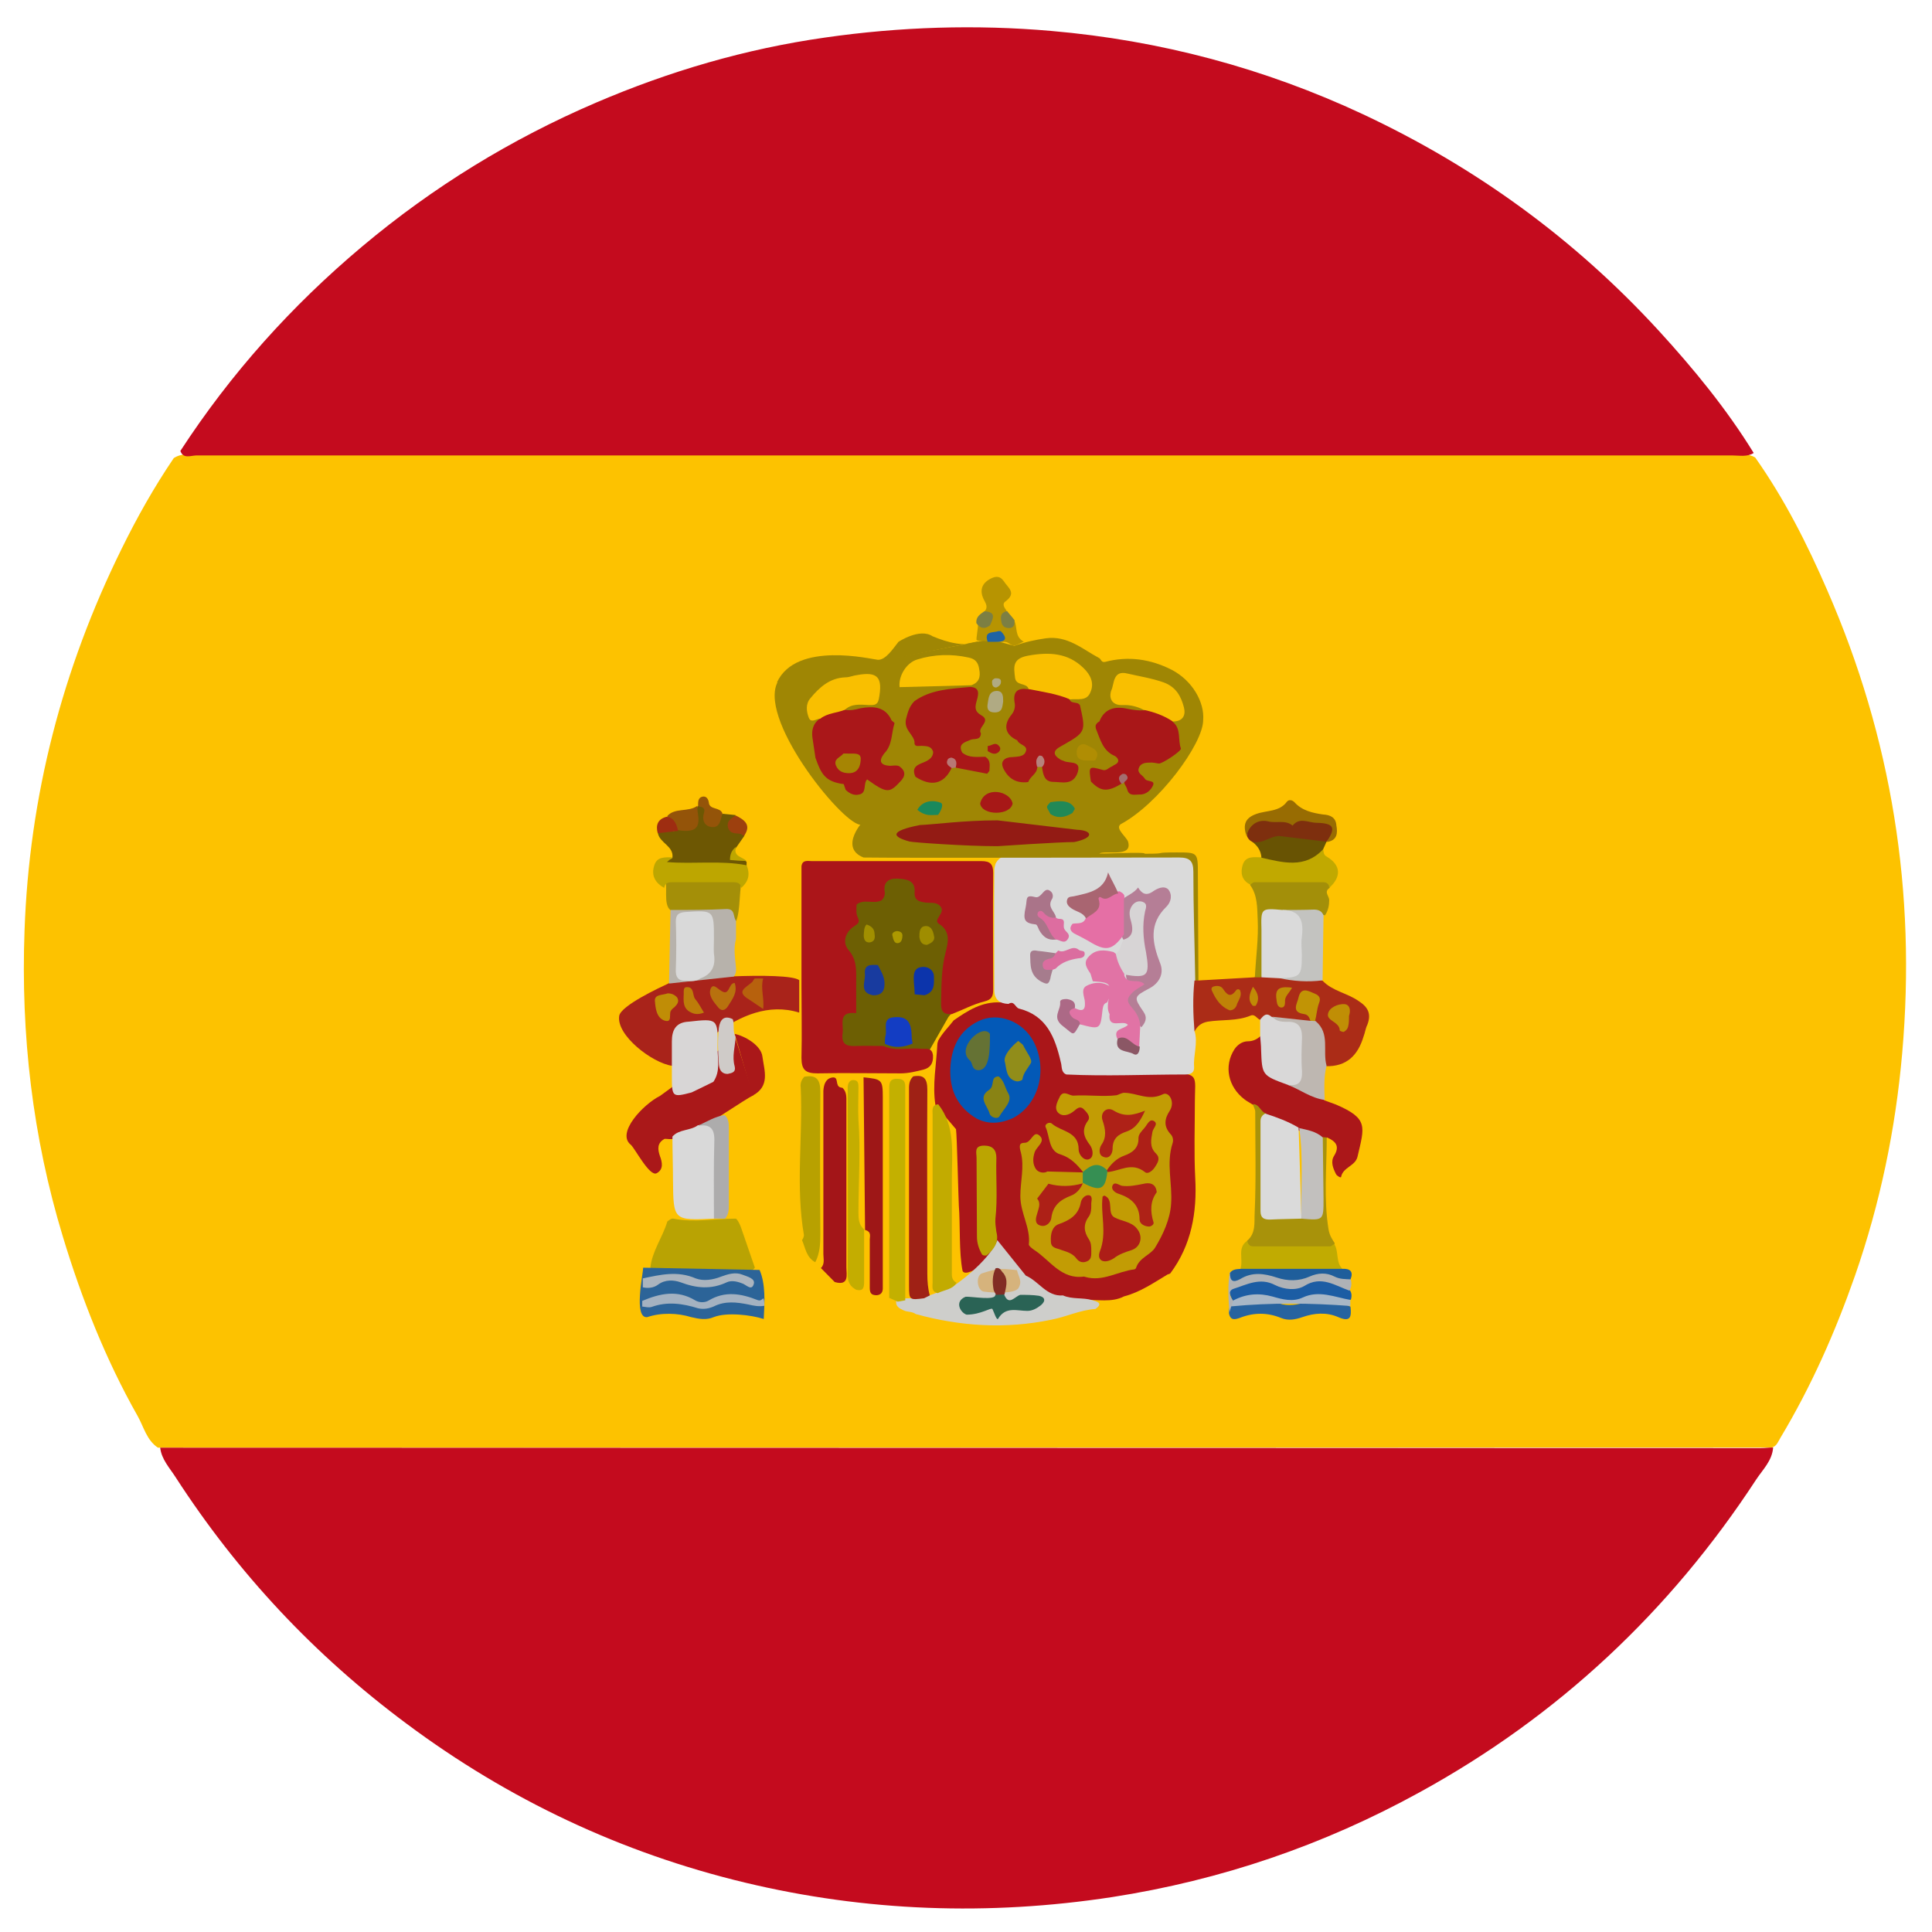 <?xml version="1.0" standalone="no"?><!DOCTYPE svg PUBLIC "-//W3C//DTD SVG 1.1//EN" "http://www.w3.org/Graphics/SVG/1.1/DTD/svg11.dtd"><svg t="1705301104039" class="icon" viewBox="0 0 1024 1024" version="1.1" xmlns="http://www.w3.org/2000/svg" p-id="6294" xmlns:xlink="http://www.w3.org/1999/xlink" width="200" height="200"><path d="M83.7 767.3c-6-4-7.5-11-10.7-16.7-17-30-29.7-62.2-39.7-95.2C17.2 602.4 11 548.2 13 493.3c2.5-71.2 20-138.6 51.4-202.3 8.2-16.7 17.2-32.7 27.7-48.2 4.2-2.7 8.7-2 13.5-2h812c4.2 0 8.7-0.7 12.7 1.7 15.5 22 27.5 45.7 38.2 70.4 34.2 78.4 47.2 160.1 39.7 245.3-3.5 40.2-11.7 79.7-25 117.9-10.5 30-23.2 58.7-39.5 85.9-1.2 2-2 4.5-4.5 5.2" fill="#FDC200" p-id="6295"></path><path d="M933.3 767.5c2.2 0 4.2-0.3 6.5-0.3-0.5 7-5.5 11.7-9 17-45.7 69.9-104.9 125.4-178.1 165.6-51.2 28.2-105.4 46.7-163.3 55.7-65.4 10-130.4 7.7-194.6-7.7-65.4-15.7-125.4-44-179.3-84.2C166.8 877.4 126.1 834 93.1 783c-3.2-5-7.5-9.5-8.2-15.7l848.4 0.2zM95.6 239c26.7-41 58.9-76.9 96.4-108.4 37.5-31.5 78.9-56.9 123.9-76.2 39-16.7 79.2-28.5 121.4-34.5 39.7-5.7 79.9-7 119.9-3.5 57.7 5 112.9 19.7 165.3 44.2 59.7 28 111.9 65.9 156.6 114.6 18.5 20.2 36 41.5 50.4 64.9-3.5 2.2-7.5 1.3-11.2 1.3H103.9c-3 0.1-6.8 1.9-8.3-2.4z m0 0" fill="#C40B1E" p-id="6296"></path><path d="M495.8 585.7c-1.7-10.7 0.5-21.5 1-32 0-0.8 0.3-1.5 0.5-2.2 2.2-4 5.5-7.2 8.2-10.7 7.5-5.2 15-10 24.7-9.5 1.7 0 3.2-1 4.7-1.5 16 4.2 25.5 14.5 28.7 30.7 0.5 3 1 6.5 4.5 7.7 16.5 1.5 33.2 0.5 49.7 0.5 18.5 0 15.5 1.3 15.5 15.2 0 13.5-0.5 27 0.2 40.5 1 18.2-2 35.5-13.2 50.5-0.3 0.2-0.8 0.5-1.3 0.5-7.5 4.5-14.7 9.5-23.2 11.7-6.7 3.5-14.2 1.5-21.5 2h-8.5c-9.5 0.7-15.5-5.5-22.5-10.5-1-0.7-1.5-1.5-2.2-2.2-2.2-3.5-5.2-6.5-7.7-9.7-3-4.5-20.5 11.7-23.2 7-2-9.5-1.2-25.2-2-34.7-0.2-3-1-37.7-1.5-40.5" fill="#AA1619" p-id="6297"></path><path d="M565.2 569.5c-3-1.2-2.2-4.2-3-6.7-3-13-7.5-24.5-22-28.2-2.2-0.5-2.5-4.5-5.7-2.5-4.7-0.2-7.5-2.2-7.5-7.5 0-21.2-0.2-42.2 0-63.4 0-1.3 0.3-2.2 0.7-3.5 2.2-4.2 6.2-4.7 10.5-5 29-0.7 58.2 1.2 87.4 0.5 6.5 0 7.2 3.5 7.5 8.7 1 19.2 0.3 38.5 0.8 57.7 2.7 9 2 18-0.8 26.7 2 6.5-0.7 13-0.2 19.2 0.2 3-1.7 4-4.7 4-20.8 0-42 1-63 0z m0 0" fill="#DADADA" p-id="6298"></path><path d="M593.7 437.1c-2.5 2.2 3.5 6.7 4.2 9 2.5 8.5-11 4.5-15.2 6.2-1.2 0.5 25.2-1 24 0.2 13.5 0 3.2-0.7 17-0.7 11.2 0 11.2 0 11.2 11.5l0.3 56.4c-0.5 0.5-1 0.5-1.7 0-0.3-19.2-1-38.5-1-57.7 0-5.7-2-7.5-7.5-7.5-29 0-148.4 0.3-167.3 0-14-5.5 1.7-21.2-1.7-17.5h137.7z m0 0" fill="#9F8604" p-id="6299"></path><path d="M519.5 339.9c1.5-0.5 3.2-0.5 4.7-0.3 4.7-0.2 9 1.7 13.5 2.7 5.5-2 11-3.2 16.7-4 11.5-1.5 19.2 5.7 28.2 10.5 1 0.5 1 2.5 3.2 2 12.2-3.2 24-1.5 35.2 4.2 11 5.7 17.5 17.2 16.7 26.7 0 12.5-23.7 44.7-44.2 55.4H455.8c-10.2-1.2-55.7-57.9-43-76.7" fill="#9F8604" p-id="6300"></path><path d="M411.8 361.7c10.2-22.2 50.4-12.2 53.4-12 4.2 0.3 8.2-6 11-9.5 0 0 11.2-7.5 18-3 7.7 3.2 17.5 6.2 25.5 2.5" fill="#9F8604" p-id="6301"></path><path d="M667.8 540.5c-1.7-0.7-2.7-3.2-5-2.2-7.2 3-15 2-22.7 3.2-3.7 0.7-5.5 2.5-7 5.2-0.7-9-1-18 0-27h1.7c10-0.5 20-1.2 30-1.7 1-0.5 2.2-1 3.5-1.2 3.2-0.2 6.5-0.2 9.7 0.3 7.5 2.2 15.7-0.8 23 2.7 5.2 5.5 13 6.5 19 10.7 5 3.2 7 6.7 4.7 12.7-1 2-1.2 4.2-2 6.2-3 10-9 16-20 15.7" fill="#AB2C17" p-id="6302"></path><path d="M702 583.2c2 0.8 4.2 1.5 6 2.2 17.5 7.5 15.2 11.7 11.5 27.7-1.2 5-7.7 5.5-8.7 10.7 0 0.7-2.2-0.5-2.7-1.5-1.5-3-3-6.5-1-9.7 3.2-5.2 0.8-7.7-3.7-9.7-0.7 0.3-1.2 0.5-2 0.5-4.2-1.5-8.5-3-13-4.2-5.7-2.2-11.2-5-17.2-7.2-3.7-0.7-4.2-5-7.5-6.7-1.5-1-3-1.7-4.2-2.7-8.5-6.5-11-17.5-5.2-26.5 1.5-2.2 4-4.2 7.2-4.2 2.5 0 4.7-1 6.5-2.7" fill="#AB1719" p-id="6303"></path><path d="M399.3 580.5c-4.5 2.2-24.5 16-29 17.7-4.2 2.2-8.7 3.2-13 5.2-1.5 0.7-3.2 0.2-5 0.2-4.2 2.2-3.7 5.7-2.5 9.2 1.2 3.2 2 7-1.7 9-3.7 2.2-11.5-13-13.7-15-8-6.2 6.5-21.5 15.5-26 11.7-8.2 37-29 39.7-31.2" fill="#AA1819" p-id="6304"></path><path d="M389.4 548c5.2 1 14 6 14.7 12 1 7.5 4.2 15.7-5.2 20.7" fill="#AA1819" p-id="6305"></path><path d="M423.6 536.7c-32.7-10.2-59.7 28.2-67.4 28.2-10.5-1.5-29.7-16.2-28-26.5 1-5.5 21.5-15 26.2-17.2 1.7-2.7 63.2-6.5 69.2-1.7" fill="#A9231A" p-id="6306"></path><path d="M400.1 671.9c-1.2 1.7-3.2 2.2-5.2 2.2-15 0.3-30 0.3-45 0-2 0-3.7-0.5-5.2-2.2 1-9 6.5-16 9-24.5 1-0.7 2-1.7 3.2-1.5 11 2.2 22.2 0 33.2 0 1.7 1.5 3 5.7 3 5.7" fill="#B9A303" p-id="6307"></path><path d="M435.1 672.1c2.2-2.2 1.3-5 1.3-7.5v-86.4c0.2-3 1-6.2 4.2-7 4-1 2.2 3.2 4 4.7 0.5 0.5 1.2 0.5 2 0.7 2.2 2.2 2 5 2 7.5v87.7c0 3.5 1.7 10-6.2 7.7l-7.3-7.4z m0 0" fill="#A31518" p-id="6308"></path><path d="M543.7 676.1c7 3 11 11.2 19.7 10.5 5 2.2 10.5 1 15.5 2.5 2.2 0.7 6.2 1.5 1.7 4.7-8.2 0.5-15.5 4.2-23.5 5.7-24.2 5-48 3.5-71.7-3-2-1.5-4.5-1-6.5-2-2.2-1-4.7-2.2-3.7-5.7 1-1 10.7-0.5 12.2-0.8 3.2-0.2 13.5-4.7 16.5-5.5 1.2-0.3 20.2-13.7 24.7-25.2" fill="#CECECB" p-id="6309"></path><path d="M701 602.7l2.2 0.2c0 16.2-1.7 32.7 1 49 0.5 2.7 1.7 4.7 3.2 7-0.7 4-4.2 3.5-6.7 3.7-11 0.2-22.2 0.5-33.2 0-3 0-7.2 0.5-6.5-5 4.8-4 3.7-10 4-14.7 0.8-17.7 0.3-35.7 0.3-53.7 0-1.3-1-2.7-1.2-4 3.5 0 4 4.2 7 5-0.8 15-0.3 30-0.3 44.7 0 8.2 0.7 8.5 8.5 8.7H690c9.5-0.5 9.5-0.5 9.5-10v-23c0-2.4-0.4-5.4 1.5-7.9z m0 0" fill="#A8920A" p-id="6310"></path><path d="M426.3 570.7c6.7-1.2 8.5 1.7 8.5 8.2-0.2 25-0.2 50 0 74.9 0 5.2-0.2 10.5-2.7 15.2-4.7-2.5-5.2-7.5-7-11.7 0.5-0.8 1-1.7 1-2.7-4.5-26-0.5-51.9-1.7-78.2-0.3-1.9 0.2-3.9 1.9-5.7z m0 0" fill="#B8A100" p-id="6311"></path><path d="M356.4 454.6c0.8-6.2-6.7-7.7-7.7-13 3.2-2.2 7.7 0.3 11-2.2 9.7 1 8.2-6.7 10-12 2.7-1.5 4 0 4.7 2.2 3 7.5 3 7.5 8.5 1.7l7 0.7c-1.7 4.2-2.5 7.7 3.5 9 1 0 1.5 1 1 2.2l-4.2 6c-4.7 7.2 2.7 5.5 5.5 7.5v2.5c-0.8 1.5-2 2.2-3.5 1.7-10.5-2-21.2-0.8-31.7-1-3 0-6.2 0-8.5-2.5 1.1-2.6 3.4-1.3 4.4-2.8z m0 0" fill="#6D5703" p-id="6312"></path><path d="M682.6 575c-13.7-5-13.7-5-14.2-18.7 0-2.2-0.3-4.7-0.5-7.2v-8.7c1.7-2 3.2-4 6-1.5 3.2 1.2 6.2 2.2 9.7 2.2 5-0.3 7.7 2.5 8.2 7.2 0.7 7.5 0.7 15 0 22.2-0.5 6.2-4.2 6.5-9.2 4.5z m0 0" fill="#D9D8D8" p-id="6313"></path><path d="M668.3 518h-3.2c0.5-10.2 2-20.5 1.5-30.7-0.3-6 0-12.7-4-18.2 0.5-3.7 3.7-3.5 6.2-3.5 10-0.5 20.2-0.5 30.2 0 2.7 0 7-0.2 5.7 5-3.2 2.2-0.2 4.2-0.2 6.5 0 2.7-0.5 5.5-2.2 8-7.5-1-14.7-1.2-22-0.8-8.7 0.5-9.2 1-9.2 9.7v16.5c-0.8 2.8-0.8 5.5-2.8 7.5z m0 0" fill="#A38F09" p-id="6314"></path><path d="M704.5 470.6c0-2-1.2-3-3.2-3h-36.5c-0.7 0-1.5 1-2.2 1.2-4.5-2.2-5.2-6.2-4-10.2 1.5-5.2 6.2-4.2 10-4.2 4.5-2.2 8.7 0.7 13.2 0.2 6.7-0.7 13.5-1 19.5-4.7 0.3 1.5 0 3.2 2 4.2 7.5 4.5 7.7 10.7 1.2 16.5z m0 0" fill="#C1A900" p-id="6315"></path><path d="M661.1 657.6c0.3 2 1.3 3 3.2 3H705c0.7 0 1.5-1 2.2-1.2 2.5 4 0.7 9.5 4.2 13-1.2 1.5-3.2 2-5.2 2.2-14.5 0.3-29 0.5-43.5 0-2 0-4-0.5-5.2-2.2 1.6-5.3-1.9-11 3.6-14.8z m0 0" fill="#C1AB01" p-id="6316"></path><path d="M393.6 465.3c-2 5.7-1 17.5-3.5 23-5.2-4-11.5-4-17.7-4.2-5.7 0-11.7 1.7-17-1.7-4.2-3-1-13.5-3.2-17.2" fill="#A48F08" p-id="6317"></path><path d="M354.6 521.3l0.8-39c9.7 0 19.5 0 29.5-0.5 5-0.2 3.5 4.2 5.2 6.2v9.7c-1.2 4.2-0.7 8.7-0.2 13.2 0.2 2.2 0.7 4.7-1 6.7l-34.3 3.7z m0 0" fill="#B7B2AB" p-id="6318"></path><path d="M392.9 470.6c-0.3-2.5-2-3-4.2-3h-32.5c-2.2 0-3.7 0.5-4.2 3-4.7-2.7-7-6.5-5.2-12 1.5-4.7 5.7-4.2 9.7-4.2l-3 2.5c14.2 1.2 28.5-1 42.2 1.7 2.1 5 0.9 8.7-2.8 12z m0 0" fill="#BDA600" p-id="6319"></path><path d="M682.6 575c5.5 0.7 7.7-1.2 7.5-7.2-0.5-6-0.2-12 0-18 0-5.7-2.2-8.5-8-8.2-3 0-5.7-0.3-7.7-2.7l20.5 2.2c1-0.5 1.7-0.3 2.5 0.2 7.7 6.5 3.5 15.7 5.7 23.5-1.5 6-1.2 12-1 18.2-7.3-1-13-5.5-19.5-8z m0 0" fill="#BEB7B1" p-id="6320"></path><path d="M679.8 482.3c5.5 0 11 0 16.5-0.2 2.5 0 4.2 0.7 5.2 3l-0.5 34.5c-7.7 1-15.5 0.5-23-1.2 9.5-2.5 10.7-9.5 9.7-17.7-0.2-2.2-0.2-4.2 0-6.5 0.3-4.7-0.2-8.5-6-9.5-1.1 0.1-1.9-0.9-1.9-2.4z m0 0" fill="#C3C3C0" p-id="6321"></path><path d="M653.6 689.8c-3.2-6-2.5-7.7 3-10 7-2.7 13.7-3 21-0.7 5.2 1.7 11 1.5 16.2-0.7 7.5-3 17.7 0 21.7 5.5 1 1.5 1 3.2 0.5 5" fill="#1C5DA4" p-id="6322"></path><path d="M701.3 450.1c-9.7 10.5-21.5 7-32.7 4.5-0.2-3.7-2.2-6.5-5-8.5 10-6.2 21.2-5.7 32.5-4.5 2.7 0.3 5.2 2 7 4.5l-1.8 4z m0 0" fill="#685303" p-id="6323"></path><path d="M715.8 692.6c0.5 5 0.3 8.5-6.5 5.5-6.2-2.7-12.7-2.2-19 0-3.7 1.3-7.5 2-11.2 0.5-7.2-3-14.5-3-21.7-0.2-2.7 1-5.2 1.7-6-2.2 0-1.5-0.3-3.2 1.2-4.2 8.2-3 16.7-4.2 25.2-1.2 5 1.7 10.2 0.7 15-0.8 8.5-2.9 15.7-1.1 23 2.6z m0 0" fill="#27639F" p-id="6324"></path><path d="M402.6 673.1c3.2 7.5 2.7 16.7 2.2 26-6.7-2.2-19.7-3.7-26.5-1-4 1.7-7.7 1-12 0-7-2.2-16-2.5-23.2 0-7.5 1-2.2-23.2-2.2-26.2" fill="#2C6498" p-id="6325"></path><path d="M678.1 443.1c-5 0-9 4.5-14.5 3-1.2-0.5-2.2-1.7-2.7-3-0.2-6 3-10.5 9-9.7 10 1.2 19.7-0.5 29.7 1 3.2 0.5 6.5 1 7.7 4.2 1.5 4-2.2 5.2-4.2 7.5l-25-3z m0 0" fill="#7E2F0E" p-id="6326"></path><path d="M703 446.3c5.2-7.5 4.2-10-5.2-10.2-4.2 0-9-3.2-12.7 1.5-3.7-3.2-8.5-1.2-12.7-2.2-5.7-1.5-10.5 2-11.7 7.7-2.2-6.2-0.5-9.7 5.2-11.7 5.5-2 12.2-1 16.2-6.5 1-1.2 2.7-1 4 0.3 4 4.5 9.7 5.7 15.2 6.5 3.7 0.2 6.7 1.5 7 5.7 0.7 3.9 0.7 8.2-5.3 8.9z m0 0" fill="#986C02" p-id="6327"></path><path d="M652.6 692.4l-1 3.2c-0.5-7.2-1-14.5 0.3-21.5 0.5 0.3 1 0.5 1.2 0.5 14.2-4 28.5 3.7 42.7-0.7 6.7-2.2 14-0.3 20 4 0.8 2.2 0.5 4.2-0.5 6.2-7.7-2.7-15-8.2-24-2.5-4.2 2.5-10.5 2-15.5-0.5-8-4.2-15-0.2-22 2-3 1-2.2 4.2 0 6.5 0.8 1.3-0.7 2-1.2 2.8z m0 0" fill="#AFB2B6" p-id="6328"></path><path d="M405.1 692.1c-3 0.5-5.5 0-8.5-0.7-6-1.2-12.2-2-18.2 1-2.7 1.2-5.5 1.7-8.5 1-8-2.5-16.2-3.7-24.5-0.7-1.5 0.5-3.2 0-5-0.2v-3c9.5-4 18.7-6 28.2-0.2 2.2 1.2 5 1.2 7 0 8.7-5.2 17.2-3.7 26-0.2 1.5 0.5 2.2-0.3 3-1 0.5 1 0.5 2.5 0.5 4z m0 0" fill="#A4B2C1" p-id="6329"></path><path d="M542.7 340.2c-1 0-4 2-5 2-2.2 0-3-2-5.2-2-0.8 0-3.7 0.2-4.2 0-1.5-0.5-9.7 0-10.7-1-0.3-0.5 1-7.5 0.7-8 0.5-2.7 5.2-5 3.5-7.2 2.2-2.2 0.5-4.5-0.5-6.5-2-4.2-1.2-8 3.2-10.5 2.7-1.5 5.2-2.2 7.5 1 2.2 3.5 7 6.2 1 10.7-2.2 1.5-0.5 3.5 0.5 5 0 2-2 4.2 0.3 6 1.5 1 2.7-0.2 3.7-1 2 4 0 8.5 5.2 11.5z m0 0" fill="#B79401" p-id="6330"></path><path d="M715.8 678.1c-2.7-0.2-5.5 0-8.5-1.5-4.2-2.2-8.7-2-13.2 0-5.5 2.5-11.7 2.5-17.5 0.5-6.7-2.2-13-3-19.2 0.8-4 2.2-5.5 1-5.5-3.2 1.5-2.2 4-2 6.2-2.2h53.7c3.7-0.1 5.7 1.4 4 5.6z m0 0" fill="#1F5E9B" p-id="6331"></path><path d="M340.6 677.6c9.5-2 18.5-4.2 28.2 0 4 1.5 9 0.8 13.5-1 3.5-1.3 7.5-2.5 11.2-1 2.5 1 7 2 6 5-1.2 4-4.2 0-6.5-0.5-2.5-1-5.5-1.5-7.7-0.5-8.5 4-16.2 3.2-24.7 0-3.5-1.2-8-1.5-11.7 1.2-2.2 1.7-5.2 2.2-8.2 1.5v-4.7z m0 0" fill="#ABB4BE" p-id="6332"></path><path d="M652.6 692.4c0.5-1 0.7-2 1.2-3.2 6.7-3.5 13.5-4 20.7-2 5.2 1.5 10.7 3 16 0.5 8.5-4 17-0.2 25.2 1.3v3.2c-20.9-1.6-41.9-1.8-63.1 0.2z m0 0" fill="#A8B7C6" p-id="6333"></path><path d="M397.1 529.8c-7.2-4.2-2-6.2 1.2-9 0.8-0.5 1-1.5 1.7-2.2h4.5c-1.5 5.2 0.7 10.7 0 16.2" fill="#B7610D" p-id="6334"></path><path d="M388.4 540.2c1 3-0.2 6.5 1.5 9.5-0.3 5.2-2 10.2-0.5 15.5 0.7 3-1.2 3.5-3.7 4-3.5 0-4.5-2.5-4.7-5.2-0.5-6.5-0.7-13 0-19.2 0.6-4.1 2.6-7 7.4-4.6z m0 0" fill="#CFCBC8" p-id="6335"></path><path d="M369.6 427.1c0 1 0 2.2 0.2 3.5 1.5 8.2-1 10.7-10 9.5-2.7-2-4.2-4.7-6.2-7.5 4-4.7 11.3-2 16-5.5z m13.3 4c-1 3.3-1.2 8-6 7.2-3.7-0.5-5-4-3.7-7.7 0.7-2.7-1.5-3-3.2-3.2 0-2.2-0.2-4.7 2.5-5.2 2-0.3 3 1.5 3.2 3.2 0.4 4 5.9 2.2 7.2 5.7z m0 0" fill="#945409" p-id="6336"></path><path d="M348.6 441.6c-1.2-4.5 0.2-7.5 4.7-8.7 4.2 0.5 5.2 4 6.2 7.5l-10.9 1.2z m0 0" fill="#9E2D11" p-id="6337"></path><path d="M394.3 443.1c-0.7-0.5-1.5-1.2-2.2-1.2-2.5-0.3-5.2 0-6.2-3.2-1-3.5 1.7-5 4-6.5 4.4 2.2 8.7 4.9 4.4 10.9z m0 0" fill="#9D400E" p-id="6338"></path><path d="M537.7 328.7c0 2 0 4-2.7 4.2-2.2 0-3.7-0.8-4.2-3-0.5-2.7-0.8-5.2 3-6 1.2 1.6 2.7 3.1 3.9 4.8z m-16-4.7c6.5 0.3 4.7 3.7 3 7.5-3 2.2-5.2 1.5-7.2-1.2-0.3-3.6 2.2-4.8 4.2-6.3z m0 0" fill="#7C7F43" p-id="6339"></path><path d="M395.6 456.3c-3 0-5.7-0.2-8.7-0.5 0-3.2 1-5.2 3.2-7-1.7 5.3 3.5 5.3 5.5 7.5z m0 0" fill="#BDA600" p-id="6340"></path><path d="M574.2 621.4c-3.2-4-6.5-7.7-12-9.5-6.5-1.7-5.7-9.5-8-14.5-0.7-1.5 2-3.2 3.5-1.7 5 4.2 14 4 14 13.5 0 3 3 6.2 5.5 5.2 2.7-1 2.2-5.2 0.5-7.5-3.2-4.2-4.7-8-1-13 1.5-2.2-0.8-4.5-2.5-6.2-2-1.7-3.5 0-5 1.2-2.7 2.2-6.2 3.2-8.5 0.7-2.2-2.5 0-6.2 1.2-8.7 2-3.2 5 0 7.2-0.2 7.5-0.5 15.2 0.7 22.7-0.2 1.2-0.3 2.7-1.3 4-1.3 6.7 0 13 4.5 20.5 0.8 3.2-1.7 6.7 4 3.7 8.7-3 4.5-3.2 8.5 0.5 12.5 1.2 1.2 1.5 3.2 1 4.7-3.5 10.7 0 21.5-0.8 32.2-0.5 8-4.2 16.2-8.5 23.2-2.2 3.7-8.2 5.2-10 10.5 0 0.5-0.8 1-1 1-8.7 1-16.7 6.7-26 4-0.2 0-0.5-0.2-0.7-0.2-12 1.7-18-8.7-26.2-14-1.2-0.8-3-2.2-3-3 1-9-4.5-16.5-4.5-25.7 0-7.5 2.2-15.5 0.3-23-1-3.5-1-5.2 2-5.2 3.7 0 4.5-7 8-3.7 3.2 3-1.7 5.7-2.7 8.7-1 3-1.2 6.2 0.7 9 1.5 2 4.5 2.2 6 1.2l19.1 0.5z m0 0" fill="#C29C04" p-id="6341"></path><path d="M517.7 592.9c-10.2-6-14.5-15.2-14-26.7 0.5-10.7 4.5-20 15-25 10.2-5 23.5 0 29.2 11 7.7 15 2.5 33.5-11.2 40.5-6.2 2.7-12.5 3.5-19 0.2z m0 0" fill="#0359B7" p-id="6342"></path><path d="M491.3 559c-18.7 0-49.7 1-49.5-4.5 0.5-4.2 2.5-74.7 9.7-84.9 4-6.2 45-5 50.2 1.2 3 3.7 17 51.5 1 68.2" fill="#6D5F03" p-id="6343"></path><path d="M507 679.9c-2.2 3.7-6.5 3.7-10 5.5-3.5-0.8-2.7-3.5-2.7-5.7v-88.9c0-2.2-0.7-5.2 3-5.5 9.2 11.7 7.2 25.7 7.2 39.5v49c0 2.3-0.3 4.6 2.5 6.1z m0 0" fill="#C2AB00" p-id="6344"></path><path d="M520.5 664.9c-1.7-3-2.7-6-2.7-9.5 0-14-0.2-28-0.2-41.7 0-2.7-1.5-6.5 4-6.5 4.5 0 6.5 2.2 6.5 6.5-0.3 10.7 0.7 21.5-0.5 32.2-0.2 2.2 0.2 4.7 0.5 7 1.5 5.5-1.2 9.2-5.2 12.5-1.2 0.2-1.9 0-2.4-0.5z m0 0" fill="#BBA501" p-id="6345"></path><path d="M595.7 498.3c-1-1-1-2-1.2-3.2-0.2-6.2-2-12.5 0.5-18.5 2.7-2.2 6-3.2 8.2-6.2 2 3.2 4.2 4.7 8 2 2.2-1.5 5.7-3.2 8-1 2.2 2.7 1.7 6.5-1 9.2-9.5 9.2-7.5 19.2-3.2 30.2 2 5.2-0.5 10.2-5.7 13-8.5 4.5-8.5 4.7-3.2 12.5 2.2 3.2 1 5.7-1.2 8.2-3.2-3.5-5-8-7.2-12-3-5.2 2.2-7.5 5-10.5-5.5-1.7-5.5-1.7-6-5.7" fill="#B57E96" p-id="6346"></path><path d="M595.9 517c1.7 5.2 7.5 1.2 10.7 4.7-2.2 1.5-4.5 2.5-6.5 4.5-2.7 2.7-3.2 4.5-0.3 7.7 2.7 3 4.8 6.7 4.5 11l-0.5 9.7c-4.7 1.3-7.5-3.2-11.7-4.2-2.2-5.5 3.5-4.7 5.7-7.2-2.5-3-10.7 2.7-9.7-5.7-1.2-2.2-1-4.5-0.7-6.7 1.7-9.7 1.5-10-8.2-10.7l-1.2-4c-1.7-2.7-4.2-5.7-1-9 3.7-4.2 8.5-3.7 13.2-2.5 4.2 2.9 6 7.2 5.7 12.4z m0 0" fill="#E173A5" p-id="6347"></path><path d="M595.7 476.6v18.7c-6.2 8.5-9.5 9.2-18.7 3.5-2.2-1.2-4.5-2.5-7-3.7-2.5-1.2-3.7-3-1.5-5.5 2.5-0.5 5.7 0.5 7-3 1.5-4 4.5-6.7 6.2-11 1-3 7.5-2.7 11.7-3.2 1.5 0.9 3.3 1.7 2.3 4.2z m0 0" fill="#E56FA5" p-id="6348"></path><path d="M559.7 498h-0.2c-4.2 0.5-6.7-1.5-8.7-5-0.5-1-1-2.7-1.7-3-6-0.7-7-2.2-5.5-9 1-4.5-0.5-7 5.2-5.5 1.3 0.3 2.2-0.5 3.2-1.5 1.2-1.2 2.5-3.5 4.7-1.7 1.5 1 1.7 3.2 0.7 4.5-2.2 4 1.3 6 2.2 9" fill="#AA7489" p-id="6349"></path><path d="M586.9 531.3c-2 0.5-2.2 2-2.5 3.7-1.2 10.7-1.2 10.7-11.7 8-2.5-0.5-4.7-1.5-6-3.7-1.2-2.7-2.2-6 3-5 5.2 2.7 5.7-0.2 5.2-4.2-0.5-2.7-2-6.2 1.2-7.7 3.2-1.7 7.2-2 10.5-0.5 6.1 2.6 1.1 6.1 0.3 9.4z m0 0" fill="#E173A5" p-id="6350"></path><path d="M592.7 473.6c-3.2 0-5.5 4.5-9.2 2-0.7-0.5-1.5 0.3-1.2 1 2 6.2-3.5 7.5-6.7 10.2-1.5-3.2-5-3.5-7.5-5.2-1.5-1-3.2-2.5-2.5-4.7 0.5-2 2.5-1.5 4.2-2 7.5-1.7 15.5-3 17.5-12.5 1.6 3.7 3.9 7.2 5.4 11.2z m0 0" fill="#A96571" p-id="6351"></path><path d="M557.9 514c-0.5 1.7-1 3.2-1.2 4.7-1 3.2-1.7 3.2-5 1.5-6-3.5-5.5-8.7-5.7-14 0-3 2.5-2.5 4.2-2.2 3.2 0.3 6.2 0.8 9.2 1.2 1 2-0.5 3.2-1.7 4-3 1.8-1.3 3.3 0.2 4.8z m0 0" fill="#A67C8D" p-id="6352"></path><path d="M569.7 534.3c-4 1-3.2 3.2-1 5.2 1.2 1 3.7 1 3.7 3.2-4 7.2-3 5.7-9 1.2-6.2-4.7-1-8.5-1.5-12.7-0.2-1.5 2-1.7 3.5-1.7 3.3 0.5 4.8 1.8 4.3 4.8z m0 0" fill="#AC6986" p-id="6353"></path><path d="M557.9 514c-2-0.2-4.7 1-5.2-2-0.5-2.7 1.7-3.5 4-4 1.5-0.2 2.2-1.5 3-3l1.2-1.2c3.7 2 7.2-3.5 11-0.3 1 0.8 3.2 0 3 2.2 0 1.5-1.7 2.2-3.2 2.2-4.5 0.7-9 2-12.2 5.5l-1.6 0.6z m0 0" fill="#DB6D9F" p-id="6354"></path><path d="M559.7 498c-4-3-4-8.7-8.5-11.5-1.2-0.7-1.7-1.7-1-3 1-1.2 2.2-0.7 3 0.3 1.7 2 3.8 3 6.5 2.5 1 1.5 4-0.3 4.2 2.5 0 1-0.3 2.5 0.2 3.5 0.7 1.7 3.5 2.7 2 5.2-1.9 3.3-4.4 0.5-6.4 0.5z m0 0" fill="#DD6DA0" p-id="6355"></path><path d="M592.4 550.5c5.2-2.5 7.5 3.7 11.7 4.2 0 2.2-0.8 5.2-3.2 4-3.2-2-10.5-0.7-8.5-8.2z m0 0" fill="#8B5765" p-id="6356"></path><path d="M506.7 406.9c-0.5-0.5-0.7-2-2-1.5-0.7 0.2-0.2 1.2-0.5 2-4 8.2-10.7 9.7-19 4.3-2.5-5.5 1.7-6.5 5.2-8 2.2-1 4.2-2.5 4.2-5.2-1-3.2-3.5-3-6.2-3.2-1.7 0-4 0.8-3.7-2.2-0.8-4.2-5.7-6.2-4.5-12 1-3.7 1.7-6.7 4.5-9.5 8.7-6.2 19.2-6.5 29.5-7.5 5.2 0.2 4.5 3.7 3.5 7.2s-1.2 5.7 2.2 7.7c6 3.2-2.2 6.5 0 9.7-0.2 4-3.7 2.5-5.7 3.5-2.7 1.2-6.7 2-4.2 6.7 3.7 3 8 2.2 12.2 2.2 3.2 2 2.2 5 2.2 7.5l-1.2 1.5-16.5-3.2z m0 0" fill="#A91718" p-id="6357"></path><path d="M539.2 392.4c-6.5-3-7.7-8-3-13.7 1.7-2.2 2-4.5 1.5-6.7-0.8-5.7 2-7.5 7.2-6.7 8-1 15.7-0.7 22 5.5 1 2.5 4.2 0.8 5.5 3 3.2 14.2 3.2 14.2-10 21.7-4.2 2.2-4.7 4.5-0.2 7.2 0.7 0.3 1.2 0.5 2 0.8 3.2 1.2 9.5-0.5 6.7 6.7-2.7 6.2-8.2 4.2-13 4.2-4.2-0.2-5-3.7-5.5-7.2-0.3-0.7 0-2.2-1-2.2-0.7 0-1 1.2-1.7 2-0.2 3.2-3.7 4.5-4.7 7.5-6.2 0.8-10.5-1.7-13.2-7.2-1-2.2-1-4.2 1.7-5.5 1-0.3 1.7-0.5 2.7-0.5 2.7-0.3 6.5 0 7.5-3 1.3-3.4-3.7-3.4-4.5-5.9z m0 0" fill="#AA1819" p-id="6358"></path><path d="M430.6 390.9c-0.5-3.5 0.2-7.5 4-10 3.2-4.7 7.7-6 13-4.7 3 0.5 5.5 0 8.5-0.8 6.7-1.2 13.2-1 16.5 6.5 0.5 0.5 1.5 1 1.5 1.5-1.7 5.2-1 11.5-5.5 16-3.2 4.2-1.7 6.2 3 6.5 1.7 0 3.2-0.5 5 0.2 3.5 2.5 3.5 5.2 0.5 8.2-5.7 6.2-7.2 6.2-17.5-1.2-2.2 2.2 0 7.2-4.2 8-2.7 0.7-5.2-0.5-7.2-2.5l-1-3c-10-1.3-12-5.5-15-14l-1.6-10.7z m0 0" fill="#AA1719" p-id="6359"></path><path d="M594.4 415.4c-7.5 4.5-11 4.2-16.2-1.2-1.2-8-1.2-8.2 6-6.2 2.2 0.8 3.2-1 5-1.7 0.5-0.2 1-0.7 1.7-1 3.5-1.7 1-4.2-0.2-4.7-6.2-2.7-7.5-8.7-9.7-14-0.3-0.7-0.3-1.2-0.3-2 0.3-1 1-1.7 2-2.2 2.7-7 8.5-8.2 15-6.7 2.7 0.5 5.5 1 8.5 0.8 6.5-1 12 0.2 15.5 6.2 4.5 3.7 2.5 9.5 4.2 14 0.5 1.3-10 8.2-11.7 8-1.7-0.2-3.2-0.7-5-0.5-2.5 0-5 0.5-5.7 3.2-0.7 2.5 2.2 3.5 3.2 5.2 1 2 5.5 0.7 4.5 3.5-1 2.5-3.7 5.2-7.2 5-2.5 0-5.5 1-6.5-2.5-0.2-1-1-2.2-1.5-3.2 0-0.5 0-1-0.3-1-1.3 0-1.1 0.7-1.3 1z m0 0" fill="#A91718" p-id="6360"></path><path d="M570.9 439.8c8 0.3 9.5 4.2-1.5 6.5-8.5 0-40.7 2.2-40.7 2.2-17 0-45-2-46.7-2.5-9.2-2.5-10.7-5.5 5.5-8.7 7.5-0.3 23.5-2.5 41.2-2.5l42.2 5z m0 0" fill="#931B14" p-id="6361"></path><path d="M476.8 364.2c-0.7-5.7 3.5-13 9.5-14.7 8.7-2.7 18-3 27-1 3.7 0.7 5.2 2.7 5.7 6.2 0.8 4 0 7-4.2 8.5l-38 1z m0 0" fill="#FAC100" p-id="6362"></path><path d="M567.2 370.7c-7-3-14.7-4-22-5.5-1-3.5-6.7-1.5-7.2-6-0.7-5.7-1.5-10.2 7-11.7 11-2 21-1.5 29.2 6.5 3.7 3.5 6 8 3.7 13-2 4.9-7 3.2-10.7 3.7z m54.4 11.7c-4.7-3.2-10-5-15.5-6.2-3.2-1.7-7.2-2.7-11-2.5-6.2 0.3-7.5-4.2-6-8 1.5-3.2 0.7-10.7 8.5-8.7 6.5 1.5 13 2.5 19.2 4.7 6.7 2.5 9.2 7.5 10.7 13.2 1.1 4.3-0.6 7.5-5.9 7.5z m-173.8-6.2c-4.2 1.7-9.2 1.7-13 4.7-2.2 0-5 2.7-6.2-0.7-1.2-3.2-1.7-7.2 1-10.2 4.7-5.7 10.2-10.7 18.5-11 2.2 0 4.2-1 6.2-1.2 11-2 13.7 1.2 11.5 12.7-0.7 3.5-3 3.2-5.2 3.2-4.8-0.3-9.3-0.8-12.8 2.5z m0 0" fill="#F9BF00" p-id="6363"></path><path d="M531.7 371.9c-0.5 2.5-0.2 5.7-4.5 5.7-3.5 0-4.2-2-3.7-4.7 0.5-3.2 0.7-6.7 5-6.7 3.2 0.2 3.2 3 3.2 5.7z m0 0" fill="#B0AA83" p-id="6364"></path><path d="M536.7 425.9c-1.2 6.5-16.2 6.5-17.2 0 2.2-9.5 16-6.8 17.2 0z m0 0" fill="#A71817" p-id="6365"></path><path d="M556.7 431.4c-2-4.2-2.7-3.2 0-6.2 4.5-0.7 10.7-1.5 13 3.5l-1.3 2.2c-4 2.5-8 3-11.7 0.5z m0 0" fill="#218957" p-id="6366"></path><path d="M504.5 407.1c-1.5-1-3.5-2.2-2.2-4.5 0.2-0.7 1.7-1.2 2.2-1 2.7 0.7 2.7 3 2 5.2l-2 0.3z m0 0" fill="#B87875" p-id="6367"></path><path d="M549.7 406.6c-0.5-2.2-1-4.2 1-6 0.2-0.3 1.5 0 1.7 0.2 1.7 2 1.5 4 0 5.7h-2.7z m0 0" fill="#B6827C" p-id="6368"></path><path d="M528 364.4c-1.7 0-2.2-1.3-2.2-2.7 0-0.5 0-1.2 0.5-1.5 0.5-0.5 1-0.7 1.5-0.7 1.5 0 3 0.2 2.7 2.2 0 1-1 2.2-2.5 2.7z m0 0" fill="#B0AA83" p-id="6369"></path><path d="M594.4 415.4c-1.5-2-2.2-3.7 0.5-5.2 0.5-0.2 2 0 2.2 0.7 1.7 2.2-1 3-2 4.5h-0.7z m0 0" fill="#A36F6F" p-id="6370"></path><path d="M679.8 482.3c10 0.2 11.2 6.5 10.2 14.5-0.5 3 0 6.2 0 9.5 0 11-0.7 11.7-11.7 12.2l-9.7-0.5v-25.2c-0.3-11.5-0.3-11.5 11.2-10.5z m0 0" fill="#DADADA" p-id="6371"></path><path d="M697 541.2l-2.5-0.2c-0.5-1.7-1.2-3.2-3.2-3.5-7.2-1-3.7-5.5-3-9 1.2-5 4.5-3.7 7.7-2.2 2.7 1 4.5 2.2 3 5.7-1 2.8-1.2 6.3-2 9.2z m0 0" fill="#C19405" p-id="6372"></path><path d="M715 538.5c0 2 0 4-0.5 5.7-0.2 1-1 2-2.2 2.7-0.5 0.2-2.2-0.5-2.2-0.7 0-4.7-7.2-5-6.2-9 0.7-3.2 5.2-5.2 8.7-5 2.9 0.3 3.4 3.3 2.4 6.3z m0 0" fill="#C08E05" p-id="6373"></path><path d="M651.8 535.5c-5-2-7.5-6-9.5-10.5-0.5-1 0-2 1.2-2.2 1.7-0.5 3.5-0.2 4.5 1 2.2 3.2 4 5.5 7.2 1 0.5-0.7 2-0.7 2.2 0.5 0.8 2.5-0.7 4.5-1.7 6.7-0.4 2-1.9 3.5-3.9 3.5z m0 0" fill="#BF8207" p-id="6374"></path><path d="M684.8 523.5c-1.5 3-4 4.5-3.7 7.5 0 1.5-0.3 3.2-2.2 3-1.5-0.3-2-1.7-2.2-3.2-1.1-6.3 0.6-8.3 8.1-7.3z m0 0" fill="#C08D06" p-id="6375"></path><path d="M664.1 523c3 3.7 3.5 6.7 1.5 10-0.2 0.2-1.5 0.2-1.7 0-2.6-3-1.8-6 0.2-10z m0 0" fill="#C08A06" p-id="6376"></path><path d="M689.8 645.9c-5.5 0.2-11 0.2-16.7 0.5-3.2 0-5-0.8-5-4.5v-47.7c0-2 1-3.2 2.5-4 6.2 2 12.2 4.2 17.7 7.5" fill="#DADADA" p-id="6377"></path><path d="M701.5 635.4c0 11.5 0 11.5-11.7 10.5-0.5-16 1.2-32-1.2-48 4.2 1 9 1.7 12.5 5l0.4 32.5z m0 0" fill="#C2C0BE" p-id="6378"></path><path d="M378.4 645.9c-21.5 1-21.5 1-21.7-20.5 0-7.5-0.3-15.2-0.3-23 3.5-4 9.5-3 13.5-6 9.5-1.5 10.7-0.7 10.7 8.5 0.2 10.7 0 21.7 0 32.5 0 3.3 0 6.2-2.2 8.5z m0 0" fill="#D9D9D9" p-id="6379"></path><path d="M366.6 579c-10.2 2.7-10.5 2.5-10.5-8.5V552c0-6.2 2.2-10.2 9-10.5 15.2-1.7 15.5-1.7 15.2 13.7 0 6.2 1.7 12.5-2.2 18.2-3.7 1.8-7.7 3.8-11.5 5.6z m0 0" fill="#D8D6D6" p-id="6380"></path><path d="M378.4 645.9c0-13.7-0.2-27.2 0.2-40.7 0.3-7.2-2.2-9.5-8.7-8.5 4.7-2.2 9.2-5 14.2-5.7 2.2 2 2.2 4.7 2.2 7.2v40.2c0 2.7 0 5.2-2 7.5h-5.9z m0 0" fill="#ADACAC" p-id="6381"></path><path d="M497.2 431.9c-3.7 0-6.5 1-11-2.7 3-5.2 8.7-5.2 12.5-3.7 1.8 1.1-0.5 5.1-1.5 6.4z m0 0" fill="#1A895C" p-id="6382"></path><path d="M363.9 519.8c-4.2 0.3-6-1.7-5.7-6.2 0.3-8.5 0.3-16.7 0-25.2 0-3.7 1.5-4.7 5-5 15.2-1 15.2-1 15.2 14.2 0 2.7-0.2 5.2 0 8 1 6.2-1 10.7-7.2 13-2.3 1.7-4.8 1.4-7.3 1.2z m0 0" fill="#D9D9D9" p-id="6383"></path><path d="M353.9 526.5c2 0 3.7 0.7 5 2.2 1.2 2 0.2 3.5-1.3 5-0.7 0.5-1.5 1.2-2 2-1.2 1.7 1 6.7-3.5 5.2-4.2-1.5-4.7-6.7-5-10.5-0.2-3.4 4-2.9 6.8-3.9z m0 0" fill="#C08D06" p-id="6384"></path><path d="M389.4 521c1.7 5-1.2 8.5-3.5 12.2-1.2 2-3.2 3.2-5.2 0.8-2.2-2.7-5.2-6-4.2-9.5 1.2-3.7 3.5-0.7 5.5 0.5 4.9 3.5 3.9-4 7.4-4z m0 0" fill="#B8710E" p-id="6385"></path><path d="M373.1 536.7c-2.5 1-4.7 1-6.7 0-4.5-2-4.2-6-4-10 0-1.2-0.3-3.5 1.5-3.5 4.2-0.2 3 4.2 4.5 6.2 2 2.4 3.2 4.9 4.7 7.3z m0 0" fill="#BD7C09" p-id="6386"></path><path d="M424.8 459.1c0.5-3.5 3.2-2.7 5.5-2.7h89.9c4.7 0 6.2 1.7 6.2 6.2-0.2 20.5 0 41 0 61.7 0 3.5-0.5 5.5-4.7 6.5-6 1.5-11.5 4.5-17.2 6.7-3.7 0.2-5.7-0.8-5.7-5.2 0.2-9.5 0-18.5 2.5-28 1.2-4.7 2.7-10.7-3.7-14.7-3.2-2 3.2-5.5 1.2-8.7-2-3-5.2-2.2-8-2.5-3.5-0.5-6.5-1-6-6 0.2-6-4.7-6.5-9.2-6.7-4.5-0.2-7.5 1.7-6.7 7 0.3 1.7-0.5 3.5-1.7 4.5-4.2 2.2-9.2-1-13.2 2.2 0 2.2-0.5 4.7 0.7 7 1.2 2.5 0 3.2-2.2 4.7-4.5 3-6.2 8.5-2.7 12.5 4.5 5.2 4 11 4 17V537c-10-1.2-6.5 6.2-7.2 10.7-0.8 5.7 2 7 7.2 6.7 4.7-0.2 9.7 0 14.5 0 6.5 3 13.2 0.7 19.7 1.5 2.7 0.2 6-1 6.5 3.5 0.2 4-1.2 6.5-5 7.5-4 1-8 2-12 2-14.7 0-29.5-0.3-44.2 0-6.2 0-8.5-1.7-8.5-8.2 0.3-12.7 0-25.5 0-38.5v-63.1z m0 0" fill="#AB1519" p-id="6387"></path><path d="M458.5 651.9l-0.8-80.9c9.7 1 10.2 1.2 10.2 10.7v101.1c0 2.2-1 3.5-3.2 3.7-3 0-3.7-1.2-3.7-4v-24.7c-0.2-2.2 1.3-4.9-2.5-5.9z m0 0" fill="#9E1717" p-id="6388"></path><path d="M492.8 686.6l-3 1.5c-7.7 1-8 1-8-6.5V578.7c0-3-0.3-5.7 2.2-8.2 5.5-1 7.5 1 7.5 7-0.2 32.5 0 64.9 0 97.7 0 3.9 0.3 7.7 1.3 11.4z m0 0" fill="#9F2115" p-id="6389"></path><path d="M453.8 683.6c-3.2-1.7-4.5-4-4.5-8 0.2-32 0-63.9 0-96.2V576c0.2-2.2 1.2-3.8 3.5-3.5 2.2 0.2 2.2 2.2 2.2 4 0 5.7-0.3 11.7 0 17.2 1.2 16.2 0 32.5 0 48.7 0 3.2 0 6.7 3 9.2v27.5c0 3-0.2 5.5-4.2 4.5z m0 0" fill="#C4AD00" p-id="6390"></path><path d="M469 553.2c0-1.7 0-3.2 0.5-5 0.5-3.2-1.7-8.5 4-9 7-0.8 9.5 2.2 9.7 9.7 0 1.5 0.3 3 0.5 4.2-4.9 2.1-9.9 2.6-14.7 0.1z m0 0" fill="#133DC3" p-id="6391"></path><path d="M471.3 687.9V578c0-3.2-0.3-6.5 4.5-6.2 4.5 0 4 3.2 4 6v111.4l-4 0.7-4.5-2z m0 0" fill="#C3B000" p-id="6392"></path><path d="M532.2 686.1c2.5 6.2 5.5 1.2 8.5 0.2 3.2 0 6.7 0 10 0.5 3.2 0.7 3.7 2.7 1 5-2.2 1.7-4.5 3-7.2 3-5.5 0-11.5-2.5-15.5 4.2-0.8 1-2.2-3.7-3-5.2-0.7-1-6 3-13.7 3-3.2-1-6.7-7-0.5-9.5 3.2-0.2 16 2.2 15.7-1 1.5-0.9 3-1.2 4.7-0.2z m0 0" fill="#2A6355" p-id="6393"></path><path d="M523.5 340.2c-2.2-6 3-4.7 5.7-5.7h1.2c3.2 3.2 3.5 5.7-2.2 5.7h-4.7z m0 0" fill="#1F63A5" p-id="6394"></path><path d="M447 399.4h2.2c2.7 0.2 7-0.8 7 2.7 0 3.2-1 7.7-6.2 7.7-3.2 0-5.7-1-7-4.2-1.2-3.5 2.5-4.2 4-6.2z m0 0" fill="#A68503" p-id="6395"></path><path d="M578.4 638.6c0 2.2 0 4.2-1.3 6.2-3 4-2.7 8 0 12 1.3 2 1.3 4 1.3 6.2s0.2 4.5-2.2 5.5c-2.2 1-4.2 0.5-5.7-1.5-2-2.7-5-3.5-8-4.5-2.2-1-5.5-0.8-5.5-4.5-0.3-4 0.7-8 4.2-9.2 6.2-2.2 10.5-5 11.7-11.7 0.3-1.5 2.2-4.2 4.7-3.5 1.8 0.8 0.6 3.6 0.8 5z m0 0" fill="#AD1E17" p-id="6396"></path><path d="M585.4 633.7c5.2 2.2 1.2 9.2 5.2 11.5 4 2.2 9 2.2 12 6 3.5 4.2 2 10-3.2 11.5-3.2 1-6.5 2.2-9 4.2-5 3.2-9.2 1.5-7.5-3.5 4-10 0.3-19.5 1.5-29.2 0.3-0.3 0.5-0.3 1-0.5z m0 0" fill="#AD1D17" p-id="6397"></path><path d="M586.7 620.2c2.2-3.2 5-6.2 9.2-7.7 4.2-1.5 7.7-4 7.5-9.2 0-2.2 1.7-3.7 3.2-5.5 1.5-1.7 2.7-5.2 5.2-3.5 2.2 1.5-0.7 3.7-1 5.7-0.7 4-1.7 8 2 11.5 2.2 2.2 1 4.5-0.3 6.5-1.2 2.2-4 4.7-5.7 3.2-7-5.5-13.2-0.5-19.7 0l-0.5-0.5v-0.5z m0 0" fill="#AD1F17" p-id="6398"></path><path d="M606.9 588.7c-2.2 4.7-4.5 9.2-9.7 11-4.5 1.5-7.5 3.7-7.5 9.2 0 2.5-1.7 5.7-5 4.2-2.5-1-2.2-4.2-1-6.2 3-4.2 2.2-8.5 0.7-13-1.5-4.2 2.2-7.7 6-5.2 5.8 3.5 10.5 2.3 16.5 0z m0 0" fill="#AE2117" p-id="6399"></path><path d="M555.7 627.4c6.2 1.7 12.2 1.5 18.2-0.2-1.2 3-3.5 5.5-6.2 6.5-5.7 2.2-9.7 5.2-10.5 12-0.2 2-2.7 5-6 3.8-3-1-2.2-4-1.5-6.2 0.7-2.7 2.2-5.5 0-8l6-7.9z m0 0" fill="#AD2017" p-id="6400"></path><path d="M613.1 631.9c-3.5 4.7-3.5 10.2-1.7 16 0.3 1-1 2-2.2 2.2-2.7 0-5.2-1.5-5.2-3.7 0-7.7-4.5-11.5-11.2-13.7-1.7-0.5-4-2.2-3.2-4.2 1-2.5 3.2-0.5 5 0 4 0.5 7.5-0.3 11.2-1 3.1-0.8 6.8-0.6 7.3 4.4z m0 0" fill="#AE2217" p-id="6401"></path><path d="M586.7 620.2c0 0.2 0.2 0.7 0.2 1-1 9.2-3.7 10.7-13 5.7v-5.7c4-3.5 8-5.8 12.8-1z m0 0" fill="#368F53" p-id="6402"></path><path d="M465.3 511.5c1.5 3 3.2 5.5 3.5 9 0.3 4.7-1.5 7.2-6.2 7-7.5-1.5-3.7-7.5-4.2-11.5-0.4-5 3.4-4.7 6.9-4.5z m0 0" fill="#183B9F" p-id="6403"></path><path d="M490 527.5l-5.2-0.5c0-2.7-0.5-5.7-0.5-8.5 0-3.2 0.7-5.7 4.5-6 3.2-0.3 6 1.7 6.2 4.7 0 3.8 0.8 8.6-5 10.3z m0 0" fill="#0C34AB" p-id="6404"></path><path d="M491.3 500.8c-3 0-3.7-2.2-4-4.2 0-2.2 0-5.2 2.7-5.7 3.2-0.5 4.5 2 5 5 0.8 2.6-1.2 3.9-3.7 4.9z m0 0" fill="#9F8D00" p-id="6405"></path><path d="M459.3 490c2.5 0.8 4 2.2 4.2 4.5 0.3 2.2 0.5 4.5-2.5 5-2.5 0.2-3.2-1.7-3.2-3.8 0.2-1.9 0-4.2 1.5-5.7z m0 0" fill="#A18F00" p-id="6406"></path><path d="M475.3 493.5c1.7 0 3 0.8 3 2.2 0 2-0.5 4.2-2.7 4.2-1.7 0-2.2-2.2-2.5-3.7-0.6-1.4 0.4-2.4 2.2-2.7z m0 0" fill="#AD9900" p-id="6407"></path><path d="M539.7 551.7c1 1 2.2 1.5 2.7 2.5 1.5 3.2 5 7.5 4 9.2-1.7 3-4 5.2-4.5 8.7 0 0.5-2.2 1.3-3.2 1-5.7-1.2-5.2-7.2-6.2-10.7-0.5-3.2 3.5-7.7 7.2-10.7z m0 0" fill="#918D1A" p-id="6408"></path><path d="M529.2 570.5c3 2 3.5 6.2 5.2 9 2.5 4.2-2.5 8.2-4.7 12.2-1 1.7-4.7 0.5-5.2-1.5-1-4-6.5-8.5-0.3-12.5 1.7-1.2 1.7-2.7 2-4.2 0.3-1.5 0.5-2.8 3-3z m0 0" fill="#898314" p-id="6409"></path><path d="M524.7 548c0 8.2 0 19.7-6.5 19.2-3.2-0.3-2.7-3.8-4-5-8-6.5 6.5-20.2 10.5-14.2" fill="#657234" p-id="6410"></path><path d="M539.7 682.9c-2.2 2.7-12 2.5-18.2 1.7-3.7-0.5-4.5-8.5-1-9.7 8.7-2.7 8.7-2.7 18.5-1.7 1 3.9 3 5.9 0.7 9.7z m0 0" fill="#D6B37C" p-id="6411"></path><path d="M526.7 683.9c-0.8-4-0.8-8 1-11.7 2.5-0.7 3 1.7 4.2 2.7 2.7 3.7 1.2 7.5 0.5 11.2l-4.5 0.2-1.2-2.4z m0 0" fill="#822C24" p-id="6412"></path><path d="M591.4 505.5c2.5-1.7 2.5-5 4.2-7.5 5-1.5 5-5.2 4-9.2-0.7-2.5-1.5-5.2-0.2-7.7 1-2.2 3.2-4 6-3.2 3 1 2 3.2 1.5 5.2-1.5 7.2-1 14.2 0.5 21.5 2.2 12.7 0.8 14-11.2 12-2.3-3.3-4-6.8-4.8-11.1z m0 0" fill="#D7D4D5" p-id="6413"></path><path d="M579.4 403.1h-2.2c-3.7 0-7-0.2-6.5-5.2 0.5-3.2 3.2-4.2 5.2-3 3 1.5 8 3 4.5 8.2-0.2-0.2-0.7 0-1 0z m0 0" fill="#B08D03" p-id="6414"></path><path d="M523.5 398.1v-2.7c2 0 4-2.5 6 0 1 1 0.8 2.2-0.2 3.2-2.1 1.8-4.1 0.5-5.8-0.5z m0 0" fill="#A91718" p-id="6415"></path></svg>